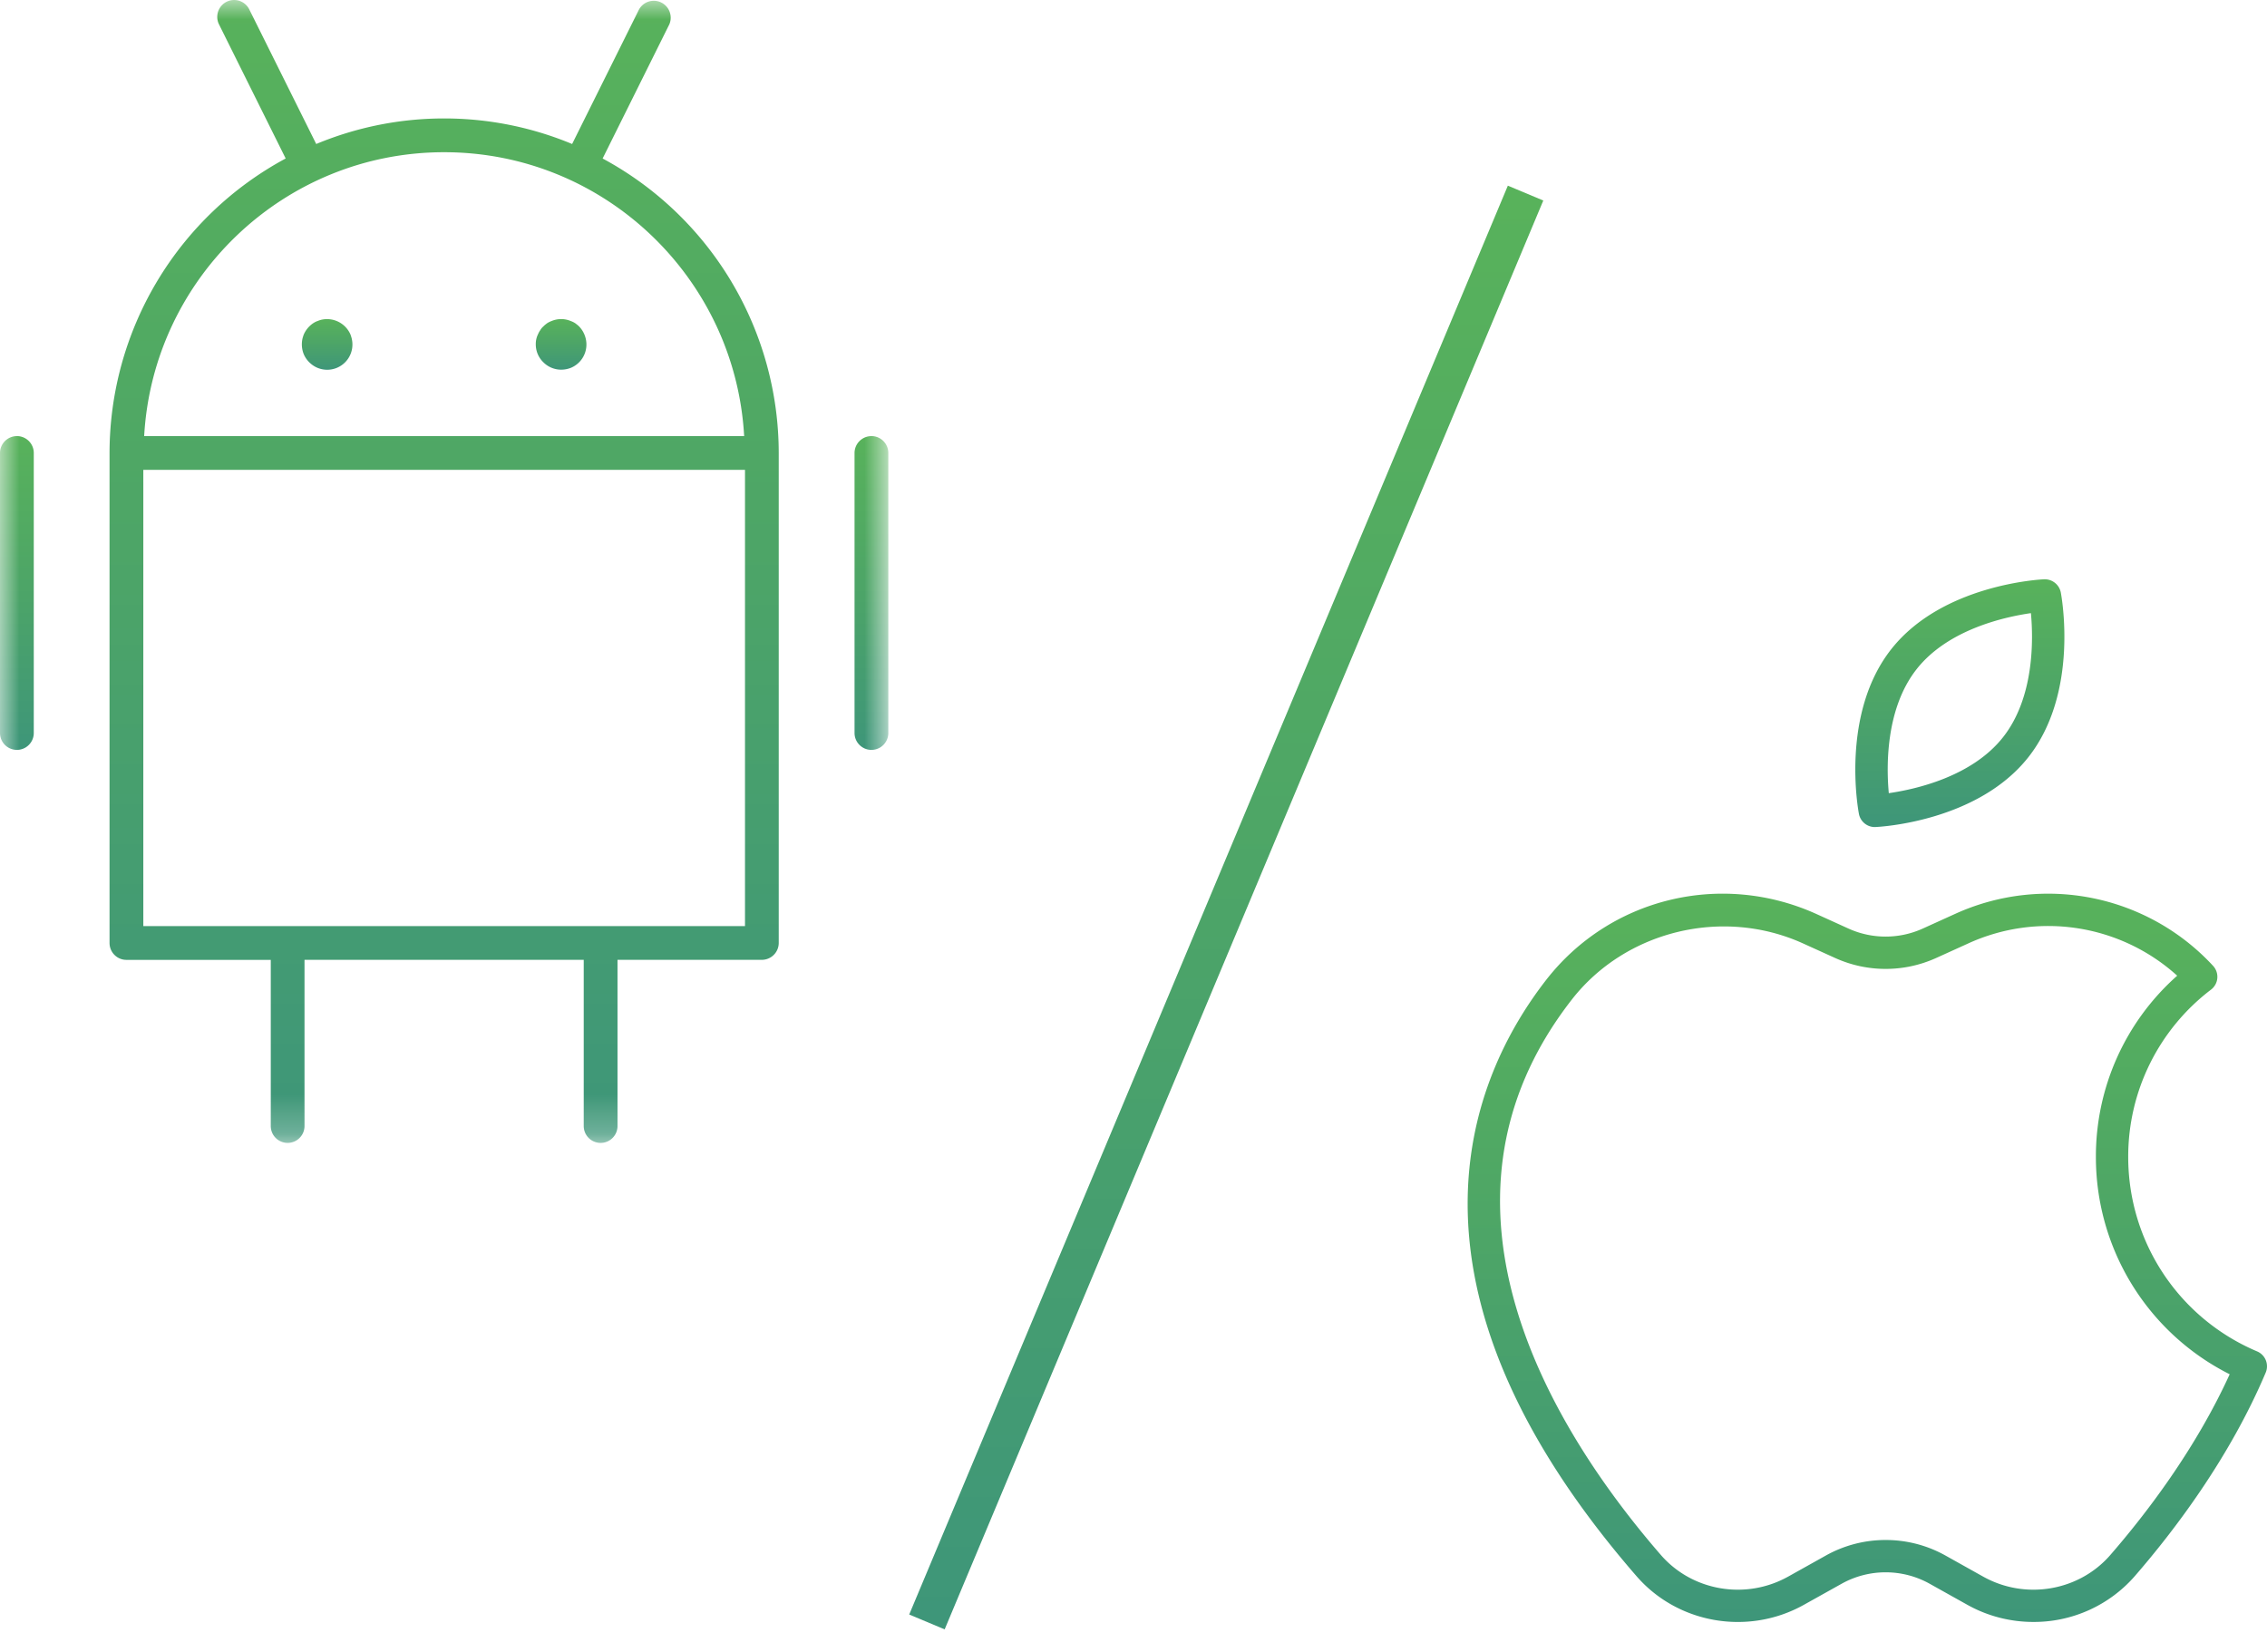 <svg xmlns="http://www.w3.org/2000/svg" width="59" height="43" fill="none" viewBox="0 0 59 43">
    <mask id="a" width="24" height="30" x="0" y="0" maskUnits="userSpaceOnUse">
        <path fill="#fff" fill-rule="evenodd" d="M0 0h23.119v29.749H0V0z" clip-rule="evenodd"/>
    </mask>
    <g mask="url(#a)">
        <path fill="url(#b)" fill-rule="evenodd" d="M3.73 24.105h15.659V12.23H3.73v11.875zm7.83-20.143c4.169 0 7.577 3.277 7.807 7.39H3.752c.23-4.113 3.639-7.39 7.807-7.39zm4.124.163l1.735-3.49a.44.44 0 0 0-.787-.391L14.89 3.748a8.653 8.653 0 0 0-3.33-.665 8.652 8.652 0 0 0-3.33.665L6.487.244A.439.439 0 1 0 5.7.635l1.735 3.49a8.714 8.714 0 0 0-4.584 7.666v12.753c0 .243.196.44.439.44h3.757v4.325a.439.439 0 1 0 .878 0v-4.326h7.267v4.326a.439.439 0 1 0 .879 0v-4.326h3.757a.44.44 0 0 0 .439-.439V11.791a8.714 8.714 0 0 0-4.584-7.666z" clip-rule="evenodd"/>
    </g>
    <mask id="c" width="24" height="30" x="0" y="0" maskUnits="userSpaceOnUse">
        <path fill="#fff" fill-rule="evenodd" d="M0 0h23.119v29.749H0V0z" clip-rule="evenodd"/>
    </mask>
    <g mask="url(#c)">
        <path fill="url(#d)" fill-rule="evenodd" d="M22.68 11.352a.439.439 0 0 0-.44.44v7.287a.439.439 0 1 0 .879 0V11.79a.439.439 0 0 0-.44-.439" clip-rule="evenodd"/>
    </g>
    <mask id="e" width="24" height="30" x="0" y="0" maskUnits="userSpaceOnUse">
        <path fill="#fff" fill-rule="evenodd" d="M0 0h23.119v29.749H0V0z" clip-rule="evenodd"/>
    </mask>
    <g mask="url(#e)">
        <path fill="url(#f)" fill-rule="evenodd" d="M.44 11.352a.439.439 0 0 0-.44.44v7.287a.439.439 0 1 0 .879 0V11.79a.439.439 0 0 0-.44-.439" clip-rule="evenodd"/>
    </g>
    <mask id="g" width="24" height="30" x="0" y="0" maskUnits="userSpaceOnUse">
        <path fill="#fff" fill-rule="evenodd" d="M0 0h23.119v29.749H0V0z" clip-rule="evenodd"/>
    </mask>
    <g mask="url(#g)">
        <path fill="url(#h)" fill-rule="evenodd" d="M8.048 9.429c.062.061.132.11.215.145a.657.657 0 0 0 .896-.738c-.008-.044-.022-.084-.035-.123a.665.665 0 0 0-.738-.395.579.579 0 0 0-.123.039c-.043.013-.079.035-.114.057a.688.688 0 0 0-.246.299c-.013.04-.027.079-.035.122a.687.687 0 0 0 .035.378.656.656 0 0 0 .145.216z" clip-rule="evenodd"/>
    </g>
    <mask id="i" width="24" height="30" x="0" y="0" maskUnits="userSpaceOnUse">
        <path fill="#fff" fill-rule="evenodd" d="M0 0h23.119v29.749H0V0z" clip-rule="evenodd"/>
    </mask>
    <g mask="url(#i)">
        <path fill="url(#j)" fill-rule="evenodd" d="M14.607 9.622a.691.691 0 0 0 .25-.048.656.656 0 0 0 .405-.611.682.682 0 0 0-.19-.466c-.03-.03-.065-.056-.1-.083a.55.55 0 0 0-.115-.057.644.644 0 0 0-.505 0 .555.555 0 0 0-.114.057c-.035.027-.07.053-.097.083a.366.366 0 0 0-.083.102c-.027.035-.044.075-.062.114a.575.575 0 0 0-.052.25c0 .176.07.343.197.466a.652.652 0 0 0 .466.193z" clip-rule="evenodd"/>
    </g>
    <path fill="url(#k)" fill-rule="evenodd" d="M52.856 15.959c-.694.1-2.16.426-2.973 1.456-.813 1.031-.79 2.533-.726 3.23.694-.1 2.16-.426 2.973-1.456.813-1.031.79-2.533.726-3.23zm-4.064 5.568a.421.421 0 0 1-.412-.341c-.02-.106-.483-2.61.843-4.291 1.326-1.68 3.87-1.812 3.978-1.817a.426.426 0 0 1 .432.34c.02.106.482 2.61-.844 4.291-1.326 1.68-3.87 1.813-3.977 1.817h-.02z" clip-rule="evenodd"/>
    <path fill="url(#l)" fill-rule="evenodd" d="M49.075 40.084a3.18 3.18 0 0 1 1.551.401l.985.551c1.1.616 2.493.38 3.31-.56.94-1.082 2.216-2.752 3.108-4.706a6.323 6.323 0 0 1-3.482-5.657 6.28 6.28 0 0 1 2.116-4.717 5.004 5.004 0 0 0-5.44-.839l-.833.378a3.184 3.184 0 0 1-2.63 0l-.833-.378c-2.09-.949-4.622-.333-6.02 1.461-4.212 5.407-.353 11.379 2.32 14.458.818.94 2.21 1.176 3.312.56l.984-.55a3.178 3.178 0 0 1 1.551-.402zm3.845 2.133c-.587 0-1.18-.145-1.72-.447l-.984-.55a2.354 2.354 0 0 0-2.282 0l-.985.55c-1.447.81-3.279.497-4.356-.743-6.625-7.627-4.315-13-2.35-15.525 1.661-2.131 4.552-2.833 7.032-1.711l.832.378c.615.279 1.32.279 1.935 0l.833-.378a5.842 5.842 0 0 1 6.721 1.348.42.42 0 0 1-.052.619 5.456 5.456 0 0 0-2.156 4.355c0 2.213 1.317 4.2 3.355 5.062a.421.421 0 0 1 .224.55c-.937 2.215-2.372 4.106-3.41 5.302a3.486 3.486 0 0 1-2.637 1.19z" clip-rule="evenodd"/>
    <path stroke="url(#m)" d="M39.704 5.026l-15.58 37.191"/>
    <defs>
        <linearGradient id="b" x1="20.268" x2="20.268" y1="29.749" gradientUnits="userSpaceOnUse">
            <stop stop-color="#3E9679"/>
            <stop offset=".523" stop-color="#4DA567"/>
            <stop offset="1" stop-color="#58B25B"/>
        </linearGradient>
        <linearGradient id="d" x1="23.119" x2="23.119" y1="19.518" y2="11.352" gradientUnits="userSpaceOnUse">
            <stop stop-color="#3E9679"/>
            <stop offset=".523" stop-color="#4DA567"/>
            <stop offset="1" stop-color="#58B25B"/>
        </linearGradient>
        <linearGradient id="f" x1=".879" x2=".879" y1="19.518" y2="11.352" gradientUnits="userSpaceOnUse">
            <stop stop-color="#3E9679"/>
            <stop offset=".523" stop-color="#4DA567"/>
            <stop offset="1" stop-color="#58B25B"/>
        </linearGradient>
        <linearGradient id="h" x1="9.173" x2="9.173" y1="9.622" y2="8.305" gradientUnits="userSpaceOnUse">
            <stop stop-color="#3E9679"/>
            <stop offset=".523" stop-color="#4DA567"/>
            <stop offset="1" stop-color="#58B25B"/>
        </linearGradient>
        <linearGradient id="j" x1="15.262" x2="15.262" y1="9.622" y2="8.304" gradientUnits="userSpaceOnUse">
            <stop stop-color="#3E9679"/>
            <stop offset=".523" stop-color="#4DA567"/>
            <stop offset="1" stop-color="#58B25B"/>
        </linearGradient>
        <linearGradient id="k" x1="53.727" x2="53.727" y1="21.527" y2="15.078" gradientUnits="userSpaceOnUse">
            <stop stop-color="#3E9679"/>
            <stop offset=".523" stop-color="#4DA567"/>
            <stop offset="1" stop-color="#58B25B"/>
        </linearGradient>
        <linearGradient id="l" x1="59" x2="59" y1="42.217" y2="23.261" gradientUnits="userSpaceOnUse">
            <stop stop-color="#3E9679"/>
            <stop offset=".523" stop-color="#4DA567"/>
            <stop offset="1" stop-color="#58B25B"/>
        </linearGradient>
        <linearGradient id="m" x1="39.704" x2="39.704" y1="42.217" y2="5.026" gradientUnits="userSpaceOnUse">
            <stop stop-color="#3E9679"/>
            <stop offset=".523" stop-color="#4DA567"/>
            <stop offset="1" stop-color="#58B25B"/>
        </linearGradient>
    </defs>
</svg>
